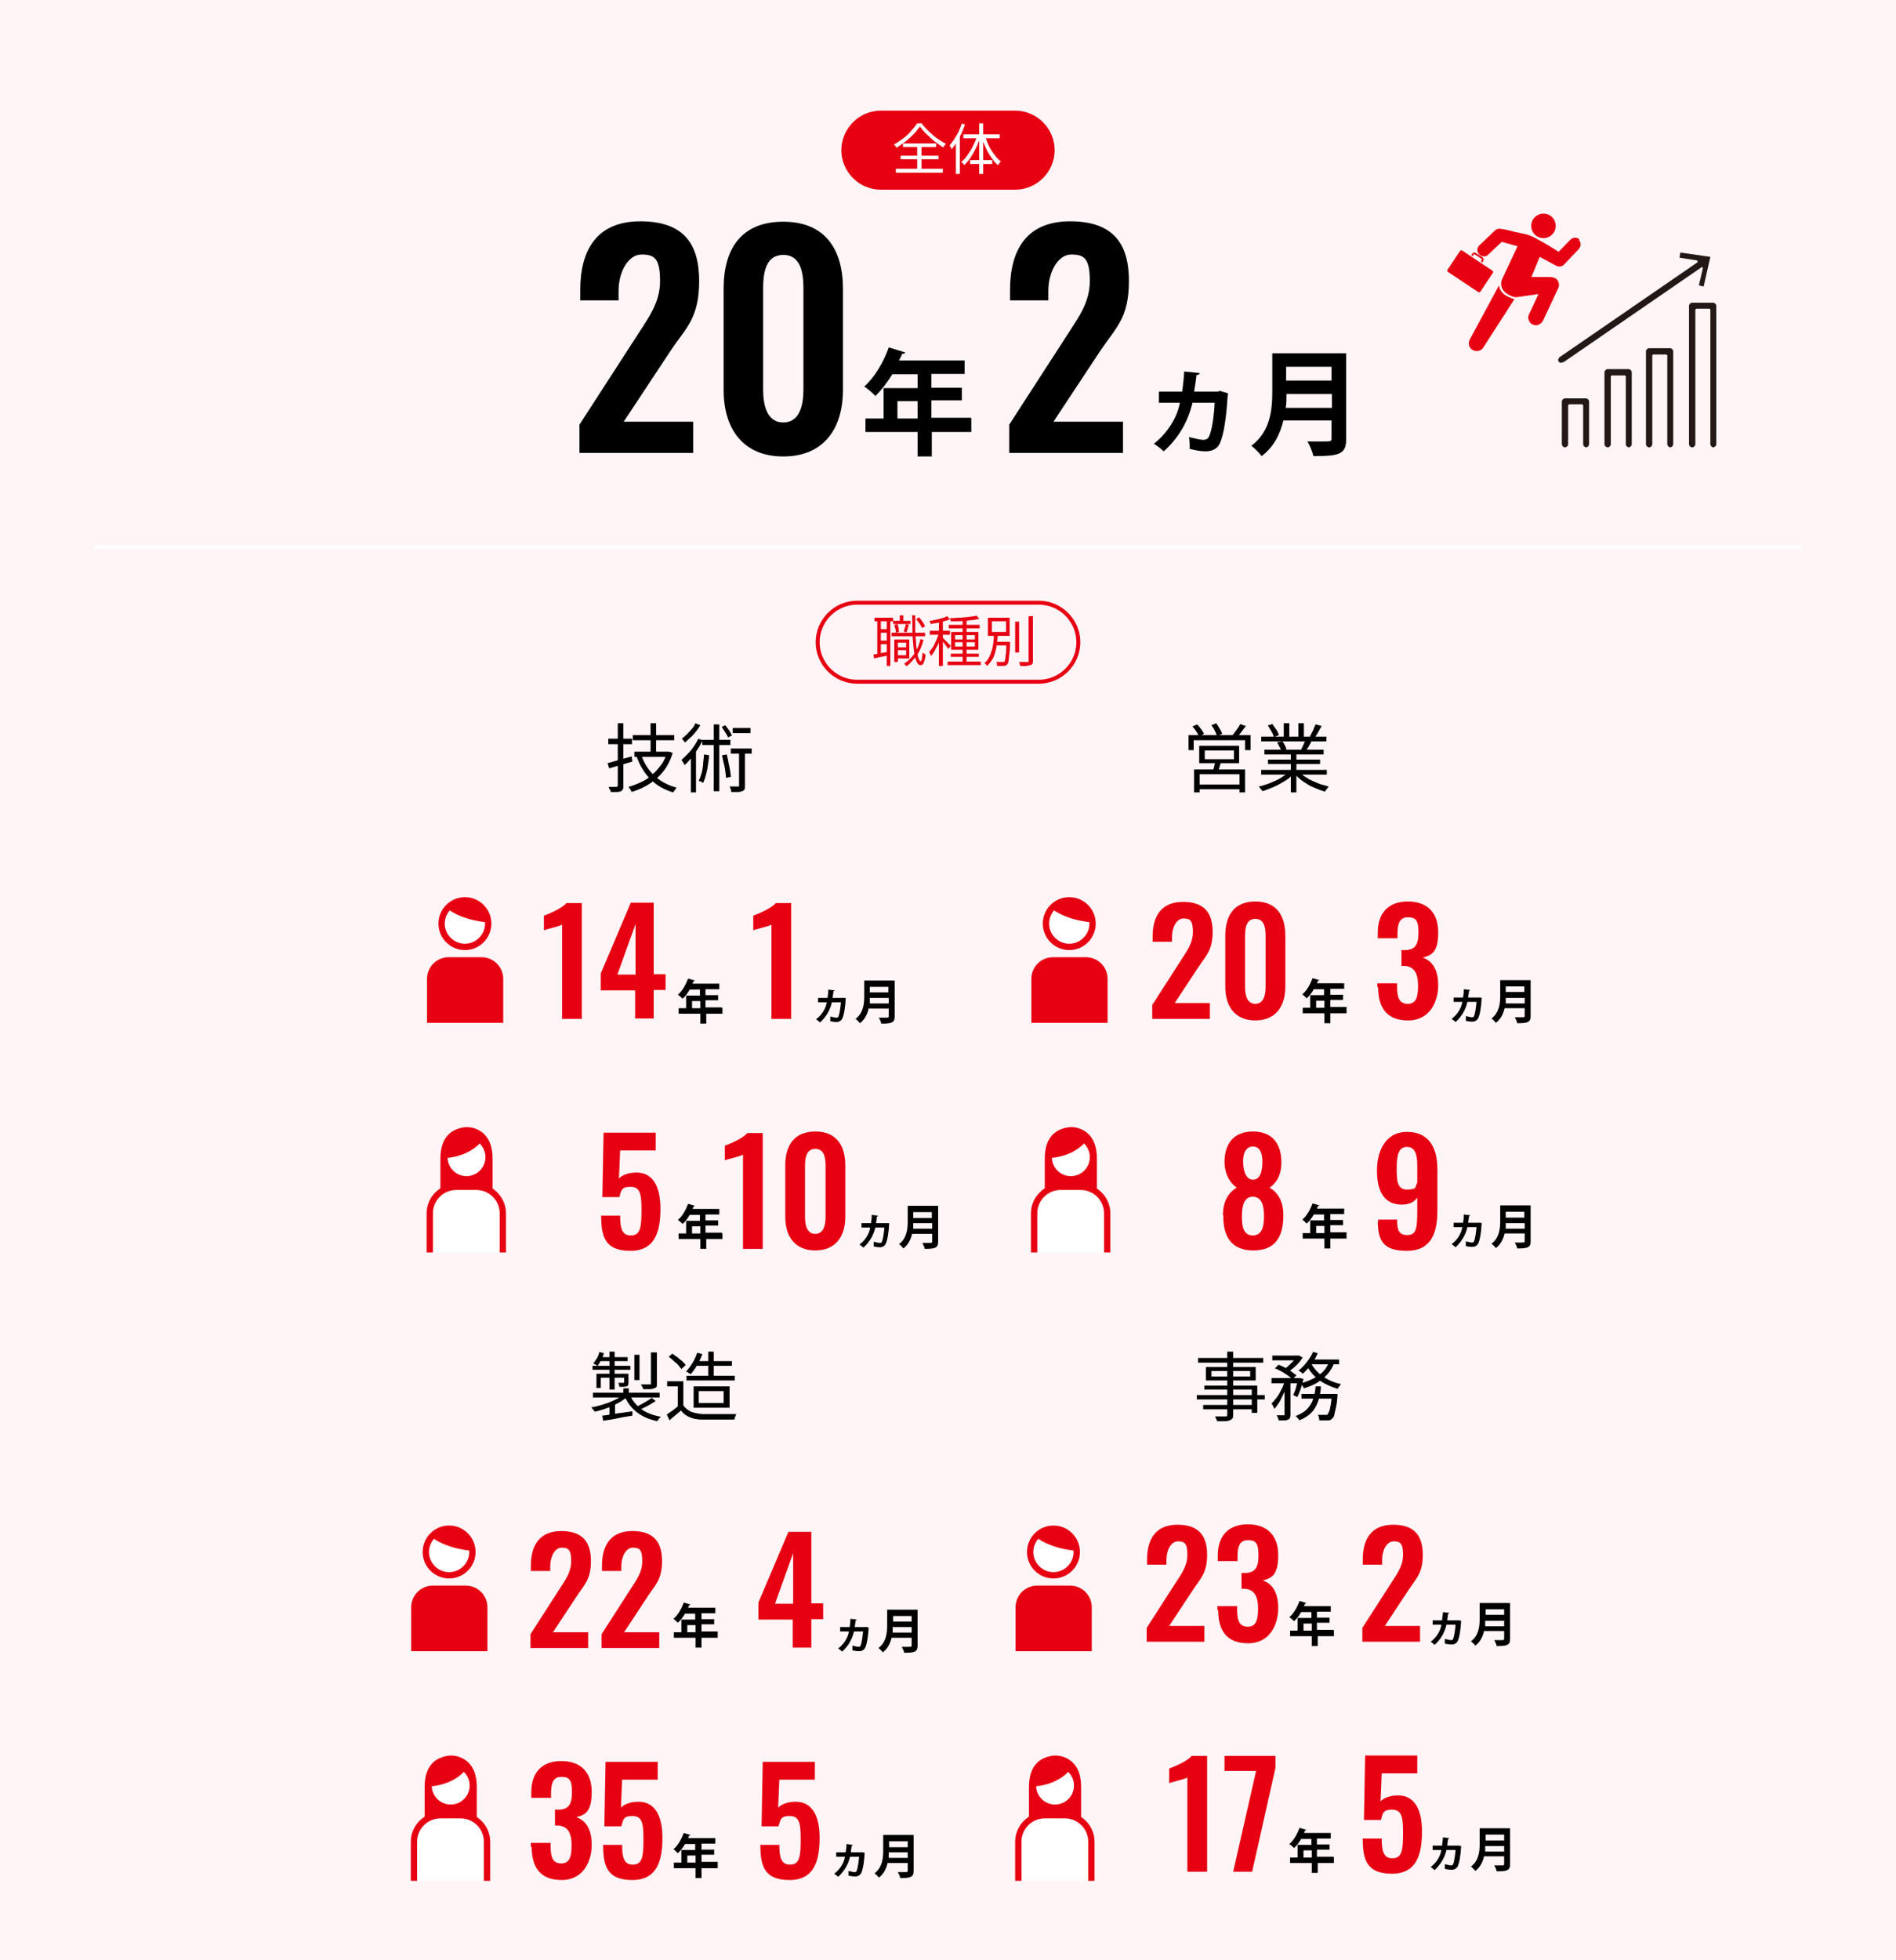 <?xml version="1.0" encoding="UTF-8"?>
<svg id="_レイヤー_2" xmlns="http://www.w3.org/2000/svg" version="1.1" viewBox="0 0 480 496">
  <!-- Generator: Adobe Illustrator 29.1.0, SVG Export Plug-In . SVG Version: 2.1.0 Build 142)  -->
  <defs>
    <style>
      .st0 {
        fill: #231815;
      }

      .st1 {
        fill: #e60012;
      }

      .st2 {
        fill: #fff;
      }

      .st3 {
        stroke: #fff;
      }

      .st3, .st4 {
        fill: none;
        stroke-miterlimit: 10;
      }

      .st4 {
        stroke: #e60012;
      }

      .st5 {
        fill: #fff5f6;
      }
    </style>
  </defs>
  <g id="_レイヤー_1-2">
    <g>
      <rect class="st5" width="480" height="496"/>
      <g>
        <g>
          <g>
            <path class="st1" d="M121.8,242.2h-8.2c-3.1,0-5.5,2.5-5.5,5.5v11.1h19.3v-11.1c0-3.1-2.5-5.5-5.5-5.5Z"/>
            <path class="st2" d="M117.7,240.4c-3.7,0-6.7-3-6.7-6.7s3-6.7,6.7-6.7,6.7,3,6.7,6.7-3,6.7-6.7,6.7Z"/>
            <path class="st1" d="M117.7,240.4c-3.7,0-6.7-3-6.7-6.7s3-6.7,6.7-6.7,6.7,3,6.7,6.7-3,6.7-6.7,6.7ZM117.7,228.6c-2.8,0-5.1,2.3-5.1,5.1s2.3,5.1,5.1,5.1,5.1-2.3,5.1-5.1-2.3-5.1-5.1-5.1Z"/>
            <path class="st1" d="M123.6,233.4s-6.2-.3-10.4-3.5c0,0,2.3-2.7,5.8-1.9,4.8,1.6,4.6,5.4,4.6,5.4Z"/>
          </g>
          <g>
            <path class="st2" d="M108,316.9v-9.9c0-4.1,3.4-7.5,7.5-7.5h5.1c4.1,0,7.5,3.4,7.5,7.5v9.9h-20.1Z"/>
            <path class="st1" d="M108,316.9v-9.9c0-4.1,3.4-7.5,7.5-7.5h5.1c4.1,0,7.5,3.4,7.5,7.5v9.9h-1.6v-9.9c0-3.2-2.6-5.9-5.9-5.9h-5.1c-3.2,0-5.9,2.6-5.9,5.9v9.9h-1.6Z"/>
            <path class="st1" d="M122.5,286.9c-1.9-1.8-4.2-1.7-4.4-1.7h0c0,0-2.5,0-4.4,1.7-1.5,1.4-2.2,3.5-2.2,6.3v7.7h13.2v-7.7c0-2.8-.7-4.9-2.2-6.3Z"/>
            <circle class="st2" cx="118.1" cy="292.8" r="4.8"/>
            <path class="st1" d="M122.2,288.4s-2.5,4-9.1,4.6c-2.6,0,3.2-10.6,9.1-4.6Z"/>
          </g>
          <g>
            <path d="M153.8,193.1c.5-.1,1.1-.3,1.8-.5s1.4-.4,2.1-.6c.8-.2,1.5-.4,2.2-.6l.2,1.3c-1,.3-2.1.6-3.1.9-1,.3-2,.6-2.8.8l-.4-1.4h0ZM154,186.9h6v1.4h-6v-1.4ZM156.4,183h1.4v15.8c0,.4,0,.7-.1.9-.1.2-.3.4-.5.5s-.6.2-1,.2-.9,0-1.6,0c0-.2,0-.4-.2-.6s-.2-.5-.3-.7c.4,0,.9,0,1.2,0h.7c.2,0,.4-.1.4-.4v-15.8h0ZM168.9,190.2h.5c0,0,.9.3.9.3-.4,1.4-1,2.6-1.6,3.6-.7,1.1-1.5,2-2.4,2.8-.9.8-1.9,1.5-3,2.1s-2.2,1-3.4,1.4c0-.1-.1-.3-.2-.4,0-.2-.2-.3-.3-.5-.1-.2-.2-.3-.3-.4,1.1-.3,2.1-.7,3.2-1.2s2-1.1,2.8-1.9c.9-.7,1.6-1.6,2.3-2.5s1.1-2,1.5-3.2v-.2h0ZM160.2,186h10.5v1.3h-10.5v-1.3ZM160.6,190.2h8.4v1.3h-8.4v-1.3ZM162.4,191.2c.7,2,1.8,3.7,3.3,5.1s3.4,2.4,5.6,3c-.1.1-.2.2-.3.4s-.2.3-.3.4-.2.3-.3.4c-2.3-.7-4.2-1.8-5.7-3.3-1.5-1.5-2.7-3.4-3.5-5.7l1.3-.4h0ZM164.7,183h1.4v7.9h-1.4v-7.9Z"/>
            <path d="M176.6,186.9l1.3.4c-.4.8-.8,1.6-1.3,2.3s-1,1.5-1.6,2.2c-.6.7-1.1,1.3-1.7,1.8,0-.1-.1-.2-.2-.4-.1-.2-.2-.3-.3-.5s-.2-.3-.3-.4c.8-.7,1.6-1.5,2.4-2.4.8-1,1.4-2,1.9-3h0ZM176,183l1.3.5c-.3.5-.7,1.1-1.1,1.6-.4.5-.9,1.1-1.4,1.5-.5.5-1,.9-1.4,1.3,0,0-.1-.2-.2-.3s-.2-.3-.3-.4-.2-.2-.3-.3c.4-.3.9-.7,1.3-1.1s.8-.9,1.2-1.3.7-.9.9-1.4h0ZM174.9,190.6l1.1-1.2h.2v11.1h-1.3v-9.9ZM178.3,190.9l1.2.2c0,.9-.2,1.8-.3,2.6-.1.9-.3,1.7-.5,2.4-.2.7-.4,1.4-.7,2,0,0-.2-.1-.3-.2s-.2-.2-.4-.2-.3-.1-.4-.2c.3-.5.5-1.1.7-1.8s.3-1.4.4-2.2c0-.8.2-1.6.2-2.4h0ZM177.8,187.2h7.1v1.3h-7.1v-1.3ZM180.7,183.3h1.4v16.9h-1.4v-16.9ZM182.6,184l1-.5c.3.4.6.8,1,1.3.3.5.5.9.7,1.3l-1,.5c-.1-.4-.4-.8-.7-1.3-.3-.5-.6-.9-.9-1.4h0ZM182.9,191.1l1.1-.2c.1.6.3,1.2.4,1.9.1.7.3,1.3.4,2,.1.6.2,1.2.2,1.8l-1.2.2c0-.5-.1-1.1-.2-1.8s-.2-1.3-.4-2-.3-1.3-.4-1.9h0ZM187.2,189.8h1.4v9c0,.4,0,.7-.1.9-.1.2-.3.4-.6.5-.3.1-.6.2-1.1.2s-1,0-1.7,0c0-.2,0-.4-.1-.7s-.2-.5-.3-.7c.5,0,.9,0,1.3,0h.8c.1,0,.2,0,.3,0s0-.1,0-.2v-9h0ZM185,189.4h5.3v1.3h-5.3v-1.3ZM185.5,184.2h4.5v1.3h-4.5v-1.3Z"/>
          </g>
        </g>
        <g>
          <g>
            <path class="st1" d="M274.8,242.2h-8.2c-3.1,0-5.5,2.5-5.5,5.5v11.1h19.3v-11.1c0-3.1-2.5-5.5-5.5-5.5h0Z"/>
            <path class="st2" d="M270.7,240.4c-3.7,0-6.7-3-6.7-6.7s3-6.7,6.7-6.7,6.7,3,6.7,6.7-3,6.7-6.7,6.7Z"/>
            <path class="st1" d="M270.7,240.4c-3.7,0-6.7-3-6.7-6.7s3-6.7,6.7-6.7,6.7,3,6.7,6.7-3,6.7-6.7,6.7ZM270.7,228.6c-2.8,0-5.1,2.3-5.1,5.1s2.3,5.1,5.1,5.1,5.1-2.3,5.1-5.1-2.3-5.1-5.1-5.1Z"/>
            <path class="st1" d="M276.6,233.4s-6.2-.3-10.4-3.5c0,0,2.3-2.7,5.8-1.9,4.8,1.6,4.6,5.4,4.6,5.4Z"/>
          </g>
          <g>
            <path class="st2" d="M261,316.9v-9.9c0-4.1,3.4-7.5,7.5-7.5h5.1c4.1,0,7.5,3.4,7.5,7.5v9.9h-20.1Z"/>
            <path class="st1" d="M261,316.9v-9.9c0-4.1,3.4-7.5,7.5-7.5h5.1c4.1,0,7.5,3.4,7.5,7.5v9.9h-1.6v-9.9c0-3.2-2.6-5.9-5.9-5.9h-5.1c-3.2,0-5.9,2.6-5.9,5.9v9.9h-1.6,0Z"/>
            <path class="st1" d="M275.5,286.9c-1.9-1.8-4.2-1.7-4.4-1.7h0c-.1,0-2.5,0-4.4,1.7-1.5,1.4-2.2,3.5-2.2,6.3v7.7h13.2v-7.7c0-2.8-.7-4.9-2.2-6.3h0Z"/>
            <circle class="st2" cx="271.1" cy="292.8" r="4.8"/>
            <path class="st1" d="M275.2,288.4s-2.5,4-9.1,4.6c-2.6,0,3.1-10.6,9.1-4.6Z"/>
          </g>
          <g>
            <path d="M300.8,186h15.8v3.8h-1.4v-2.5h-13v2.5h-1.3v-3.8ZM301.9,183.8l1.2-.5c.3.4.7.8,1,1.2s.6.9.7,1.2l-1.3.6c-.1-.4-.4-.8-.7-1.3-.3-.5-.7-.9-1-1.3h0ZM302.3,194.7h12.9v5.8h-1.4v-4.6h-10.1v4.6h-1.4v-5.9h0ZM303,198.5h11.4v1.2h-11.4v-1.2ZM303.6,188.7h10.1v4.4h-10.1v-4.4ZM305,189.9v2.2h7.4v-2.2h-7.4ZM306.7,183.5l1.2-.5c.3.4.6.9.9,1.4s.5.9.6,1.3l-1.3.5c-.1-.4-.3-.8-.6-1.4s-.6-1-.9-1.4h0ZM307.6,192.6h1.6c-.2.6-.4,1.1-.5,1.6s-.4.9-.5,1.2l-1.2-.2c.1-.4.3-.8.4-1.3.1-.5.2-.9.3-1.3h0ZM313.9,183.2l1.5.5c-.4.5-.8,1.1-1.2,1.6-.4.5-.8,1-1.2,1.4l-1.1-.5c.2-.3.5-.6.7-.9s.5-.7.8-1.1.4-.7.6-1h0Z"/>
            <path d="M326.4,195.3l1.1.5c-.6.6-1.3,1.3-2.2,1.8s-1.8,1.1-2.8,1.5-1.9.8-2.9,1.1c0-.1-.1-.3-.3-.4-.1-.1-.2-.3-.3-.4-.1-.1-.2-.3-.3-.4.9-.2,1.9-.5,2.9-.9s1.9-.8,2.7-1.3,1.5-1,2-1.5h0ZM319.3,194.8h16.6v1.2h-16.6v-1.2ZM319.3,186.4h16.5v1.2h-16.5v-1.2ZM320.1,189.7h15v1.2h-15v-1.2ZM320.9,183.6l1.2-.4c.3.4.6.9,1,1.4s.5,1,.7,1.4l-1.3.5c-.1-.4-.3-.9-.6-1.4-.3-.5-.6-1-.9-1.5h0ZM321,192.2h13.2v1.1h-13.2v-1.1ZM323.3,187.8l1.4-.2c.2.3.4.6.6,1,.2.4.3.7.4,1l-1.4.3c0-.3-.2-.6-.4-1s-.4-.8-.6-1.1h0ZM325,183h1.4v4h-1.4v-4ZM326.8,190.2h1.4v10.3h-1.4v-10.3ZM328.7,195.2c.4.4.9.8,1.5,1.2s1.2.8,1.9,1.1,1.4.6,2.1.9c.7.2,1.5.4,2.2.6-.1.1-.2.2-.3.4-.1.1-.2.3-.4.5-.1.2-.2.3-.3.4-.7-.2-1.5-.5-2.2-.8-.7-.3-1.5-.6-2.1-1s-1.3-.8-1.9-1.3-1.1-1-1.6-1.5l1.1-.5h0ZM328.7,183h1.4v3.9h-1.4v-3.9ZM330.5,187.3l1.5.4c-.2.4-.5.8-.7,1.2-.2.4-.5.8-.7,1.1l-1.2-.4c.2-.3.4-.7.6-1.2s.4-.8.5-1.2h0ZM333.1,183.3l1.5.4c-.3.5-.6,1-.9,1.6-.3.5-.6,1-.9,1.4l-1.2-.4c.2-.3.4-.6.5-.9.2-.3.4-.7.5-1.1.2-.4.3-.7.4-.9h0Z"/>
          </g>
        </g>
      </g>
      <g>
        <g>
          <g>
            <path class="st1" d="M117.8,401.2h-8.2c-3.1,0-5.5,2.5-5.5,5.5v11.1h19.3v-11.1c0-3.1-2.5-5.5-5.5-5.5Z"/>
            <path class="st2" d="M113.7,399.4c-3.7,0-6.7-3-6.7-6.7s3-6.7,6.7-6.7,6.7,3,6.7,6.7-3,6.7-6.7,6.7Z"/>
            <path class="st1" d="M113.7,399.4c-3.7,0-6.7-3-6.7-6.7s3-6.7,6.7-6.7,6.7,3,6.7,6.7-3,6.7-6.7,6.7ZM113.7,387.6c-2.8,0-5.1,2.3-5.1,5.1s2.3,5.1,5.1,5.1,5.1-2.3,5.1-5.1-2.3-5.1-5.1-5.1Z"/>
            <path class="st1" d="M119.6,392.4s-6.2-.3-10.4-3.5c0,0,2.3-2.7,5.8-1.9,4.8,1.6,4.6,5.4,4.6,5.4Z"/>
          </g>
          <g>
            <path class="st2" d="M104,475.9v-9.9c0-4.1,3.4-7.5,7.5-7.5h5.1c4.1,0,7.5,3.4,7.5,7.5v9.9h-20.1Z"/>
            <path class="st1" d="M104,475.9v-9.9c0-4.1,3.4-7.5,7.5-7.5h5.1c4.1,0,7.5,3.4,7.5,7.5v9.9h-1.6v-9.9c0-3.2-2.6-5.9-5.9-5.9h-5.1c-3.2,0-5.9,2.6-5.9,5.9v9.9h-1.6Z"/>
            <path class="st1" d="M118.5,445.9c-1.9-1.8-4.2-1.7-4.4-1.7h0c0,0-2.5,0-4.4,1.7-1.5,1.4-2.2,3.5-2.2,6.3v7.7h13.2v-7.7c0-2.8-.7-4.9-2.2-6.3Z"/>
            <circle class="st2" cx="114.1" cy="451.8" r="4.8"/>
            <path class="st1" d="M118.2,447.4s-2.5,4-9.1,4.6c-2.6,0,3.2-10.6,9.1-4.6Z"/>
          </g>
          <g>
            <path d="M157.8,352.9l1.1.5c-.5.4-1.1.8-1.7,1.2s-1.3.7-2.1,1.1-1.5.6-2.3.9c-.8.2-1.5.5-2.3.6,0-.2-.2-.4-.4-.6-.2-.2-.3-.4-.4-.5.7-.1,1.5-.3,2.2-.5.8-.2,1.5-.5,2.2-.7.7-.3,1.4-.6,2-.9.6-.3,1.1-.7,1.6-1h0ZM150,345.6h9.6v1h-9.6v-1ZM150.1,352.4h16.9v1.2h-16.9v-1.2ZM151.8,342.1l1.1.3c-.2.6-.4,1.2-.7,1.7s-.6,1.1-.9,1.5c-.1,0-.3-.2-.5-.3-.2-.1-.4-.2-.6-.3.3-.4.6-.8.9-1.3s.5-1,.6-1.5h0ZM151,347.6h7.4v1h-6.3v2.6h-1.1v-3.6ZM152,343.4h6.9v1h-7.4l.4-1h0ZM152.4,358.2c.6,0,1.4-.2,2.2-.3.8-.1,1.7-.3,2.7-.4s1.9-.3,2.8-.4v1.1c-1.3.2-2.6.4-3.9.7s-2.5.4-3.5.6l-.2-1.2h0ZM154.3,342h1.3v9.6h-1.3v-9.6ZM154.4,355.5l.7-.7.6.2v3.6h-1.4v-3.1ZM157.9,347.6h1.2v2.3c0,.3,0,.5-.1.6s-.2.3-.4.3c-.2,0-.4.1-.7.1s-.6,0-1.1,0c0-.1,0-.3-.1-.5,0-.2-.1-.3-.2-.5.3,0,.6,0,.8,0s.4,0,.5,0c.1,0,.2,0,.2-.2v-2.3h0ZM157.8,351.3h1.4v1.8h-1.4v-1.8ZM159.4,352.8c.6,1.5,1.6,2.7,2.9,3.7,1.3,1,3,1.6,5,2-.1.1-.3.3-.5.5-.1.2-.3.4-.4.6-1.4-.3-2.6-.7-3.7-1.3-1.1-.6-2-1.3-2.8-2.2-.8-.9-1.4-1.9-1.8-3l1.2-.3ZM160.6,342.8h1.3v6.4h-1.3v-6.4ZM165,353.7l1,.8c-.6.4-1.3.8-2,1.2s-1.4.7-2.1,1l-.9-.7c.4-.2.9-.4,1.4-.7.5-.3.9-.5,1.4-.8s.8-.5,1.2-.8h0ZM165,342.2h1.3v7.9c0,.4,0,.6-.1.8s-.3.3-.6.4c-.3.1-.6.2-1.1.2-.4,0-1,0-1.7,0,0-.2,0-.4-.2-.6s-.2-.4-.3-.6c.5,0,1,0,1.4,0s.7,0,.8,0,.2,0,.3,0c0,0,0-.1,0-.2v-7.9h0Z"/>
            <path d="M173,355.6c.5.7,1.1,1.2,1.9,1.6.8.3,1.8.5,2.9.6.5,0,1.1,0,1.9,0h2.3c.8,0,1.6,0,2.4,0s1.4,0,2,0c0,.1-.1.2-.2.4,0,.2-.1.4-.2.5,0,.2,0,.4-.1.5-.5,0-1.1,0-1.8,0-.7,0-1.4,0-2.2,0s-1.5,0-2.2,0-1.3,0-1.9,0c-1.2,0-2.3-.2-3.2-.6-.9-.4-1.6-.9-2.2-1.7-.5.4-.9.8-1.4,1.2s-1,.8-1.5,1.3l-.7-1.5c.5-.3.9-.6,1.5-1,.5-.4,1-.8,1.5-1.2h1.3,0ZM173,349.5v6.7h-1.4v-5.4h-2.7v-1.3h4.1ZM169.2,343.4l1-.9c.4.3.8.6,1.3.9.4.4.8.7,1.2,1,.4.4.7.7.9,1l-1.1,1c-.2-.3-.5-.6-.8-1s-.8-.7-1.2-1.1c-.4-.4-.8-.7-1.2-1h0ZM176.5,342.3l1.3.3c-.3,1-.8,1.9-1.3,2.8s-1.1,1.7-1.6,2.3c0,0-.2-.2-.4-.2-.1,0-.3-.2-.4-.3-.1,0-.3-.1-.4-.2.6-.6,1.1-1.3,1.6-2.1.5-.8.9-1.7,1.2-2.6h0ZM173.8,348.1h12.2v1.2h-12.2v-1.2ZM175.6,350.8h9.1v5.4h-9.1v-5.4ZM176.2,344.4h9.1v1.2h-9.1v-1.2ZM176.9,352v3h6.3v-3h-6.3ZM179.3,342h1.4v6.9h-1.4v-6.9Z"/>
          </g>
        </g>
        <g>
          <g>
            <path class="st1" d="M270.8,401.2h-8.2c-3.1,0-5.5,2.5-5.5,5.5v11.1h19.3v-11.1c0-3.1-2.5-5.5-5.5-5.5h0Z"/>
            <path class="st2" d="M266.7,399.4c-3.7,0-6.7-3-6.7-6.7s3-6.7,6.7-6.7,6.7,3,6.7,6.7-3,6.7-6.7,6.7Z"/>
            <path class="st1" d="M266.7,399.4c-3.7,0-6.7-3-6.7-6.7s3-6.7,6.7-6.7,6.7,3,6.7,6.7-3,6.7-6.7,6.7ZM266.7,387.6c-2.8,0-5.1,2.3-5.1,5.1s2.3,5.1,5.1,5.1,5.1-2.3,5.1-5.1-2.3-5.1-5.1-5.1Z"/>
            <path class="st1" d="M272.6,392.4s-6.2-.3-10.4-3.5c0,0,2.3-2.7,5.8-1.9,4.8,1.6,4.6,5.4,4.6,5.4Z"/>
          </g>
          <g>
            <path class="st2" d="M257,475.9v-9.9c0-4.1,3.4-7.5,7.5-7.5h5.1c4.1,0,7.5,3.4,7.5,7.5v9.9h-20.1Z"/>
            <path class="st1" d="M257,475.9v-9.9c0-4.1,3.4-7.5,7.5-7.5h5.1c4.1,0,7.5,3.4,7.5,7.5v9.9h-1.6v-9.9c0-3.2-2.6-5.9-5.9-5.9h-5.1c-3.2,0-5.9,2.6-5.9,5.9v9.9h-1.6,0Z"/>
            <path class="st1" d="M271.5,445.9c-1.9-1.8-4.2-1.7-4.4-1.7h0c-.1,0-2.5,0-4.4,1.7-1.5,1.4-2.2,3.5-2.2,6.3v7.7h13.2v-7.7c0-2.8-.7-4.9-2.2-6.3h0Z"/>
            <circle class="st2" cx="267.1" cy="451.8" r="4.8"/>
            <path class="st1" d="M271.2,447.4s-2.5,4-9.1,4.6c-2.6,0,3.1-10.6,9.1-4.6Z"/>
          </g>
          <g>
            <path d="M303,353h17.2v1.1h-17.2v-1.1ZM303.3,343.6h16.5v1.2h-16.5v-1.2ZM304.6,355.5h12.9v1.1h-12.9v-1.1ZM304.8,350.6h13.5v6.9h-1.4v-5.9h-12v-1ZM305.3,345.9h12.6v3.4h-12.6v-3.4ZM306.7,346.9v1.4h9.8v-1.4h-9.8ZM310.8,342h1.4v15.9c0,.4,0,.8-.2,1s-.4.4-.7.5c-.3.1-.7.2-1.2.2-.5,0-1.2,0-2,0,0-.2-.1-.4-.2-.6-.1-.2-.2-.4-.3-.6.4,0,.8,0,1.1,0h1.5c.2,0,.3,0,.4-.1s.1-.2.1-.4v-15.9h0Z"/>
            <path d="M325.1,349.1l1,.4c-.2.8-.5,1.7-.9,2.6-.4.9-.8,1.7-1.2,2.5-.5.8-.9,1.4-1.4,1.9,0-.2-.2-.4-.3-.7-.1-.3-.3-.5-.4-.7.5-.4.9-1,1.4-1.6s.8-1.4,1.2-2.1.6-1.5.8-2.2h0ZM321.9,348.7h7.1v1.3h-7.1v-1.3ZM322.1,343h6.5v1.2h-6.5v-1.2ZM322.8,346.2l.9-.9c.5.2,1.1.5,1.7.8s1.1.6,1.6,1,.9.6,1.2.9l-1,1c-.3-.3-.7-.6-1.2-1-.5-.3-1-.7-1.6-1s-1.1-.6-1.7-.8h0ZM325.3,349.2h1.4v8.6c0,.4,0,.6-.1.9s-.3.4-.5.5c-.2.1-.5.2-.9.2-.4,0-.9,0-1.5,0,0-.2,0-.4-.2-.6,0-.3-.2-.5-.3-.7.4,0,.8,0,1.1,0h.7c.1,0,.2,0,.2,0,0,0,0-.1,0-.2v-8.6h0ZM328.3,343h.6c0,0,.9.5.9.5-.3.4-.6.9-1,1.3-.4.5-.8.9-1.3,1.3-.5.4-.9.7-1.3,1-.1-.1-.3-.2-.5-.4-.2-.1-.4-.2-.5-.3.4-.3.8-.6,1.2-1s.8-.8,1.1-1.1.6-.8.8-1.1v-.3h0ZM328.7,348.7h.4c0,0,.9.2.9.2-.2.8-.4,1.6-.7,2.5s-.6,1.6-.9,2.1l-1-.5c.2-.5.5-1.1.7-1.9.2-.8.4-1.5.5-2.2v-.2h0ZM333,350.8h1.4c0,1-.2,1.9-.4,2.7-.2.9-.5,1.7-.9,2.4-.4.8-.9,1.4-1.6,2s-1.6,1.1-2.6,1.5c0-.2-.2-.4-.4-.6-.2-.2-.3-.4-.5-.5,1-.4,1.8-.8,2.4-1.3s1.1-1.1,1.5-1.8c.4-.6.6-1.4.8-2.1.2-.8.3-1.5.4-2.4h0ZM332.2,342l1.4.4c-.3.7-.6,1.3-1.1,2s-.9,1.2-1.3,1.8c-.5.5-.9,1-1.4,1.4,0,0-.2-.2-.3-.3-.1-.1-.3-.2-.4-.3s-.3-.2-.4-.2c.8-.6,1.4-1.2,2.1-2.1s1.2-1.7,1.6-2.6h0ZM336.3,344.6l1.5.2c-.4,1.1-1,2.1-1.8,3-.8.8-1.6,1.5-2.6,2.1s-2.1,1-3.3,1.4c0-.1-.1-.2-.2-.4s-.2-.3-.3-.5-.2-.3-.3-.4c1.2-.3,2.2-.7,3.2-1.2,1-.5,1.8-1.1,2.5-1.8.7-.7,1.2-1.6,1.5-2.5h0ZM329.5,352.7h8.2v1.2h-8.2v-1.2ZM331.9,345c.5.8,1.1,1.6,1.8,2.3.8.7,1.6,1.3,2.6,1.8s2,.9,3.2,1.1c-.1.1-.2.2-.3.4-.1.1-.2.3-.3.4-.1.1-.2.3-.3.4-1.1-.3-2.2-.8-3.2-1.3s-1.9-1.2-2.7-2c-.8-.8-1.4-1.7-1.9-2.6l1.2-.4h0ZM331.8,344h7.2v1.2h-7.9l.6-1.2h0ZM337.2,352.7h1.4c0,.3,0,.5,0,.6-.1,1.2-.2,2.1-.4,2.9s-.3,1.3-.4,1.8-.3.7-.5.9c-.2.2-.3.3-.5.4s-.4.1-.7.1c-.2,0-.5,0-.9,0s-.8,0-1.2,0c0-.2,0-.4-.1-.7,0-.2-.1-.5-.3-.7.4,0,.8,0,1.1,0,.3,0,.6,0,.7,0s.3,0,.4,0,.2,0,.3-.1c.1-.1.2-.4.4-.8s.2-.9.4-1.6c.1-.7.2-1.6.3-2.7v-.2h0Z"/>
          </g>
        </g>
      </g>
      <g>
        <path class="st1" d="M223,28h34c5.5,0,10,4.5,10,10h0c0,5.5-4.5,10-10,10h-34c-5.5,0-10-4.5-10-10h0c0-5.5,4.5-10,10-10Z"/>
        <g>
          <path class="st2" d="M232.7,32.2c-.3.4-.6.9-1,1.3-.4.5-.9.9-1.4,1.4-.5.5-1,.9-1.6,1.3-.6.4-1.1.8-1.7,1.2,0-.1-.2-.3-.3-.4-.1-.2-.2-.3-.4-.4.8-.5,1.6-1,2.4-1.6.8-.6,1.4-1.2,2-1.9s1.1-1.3,1.5-1.9h1.1c.4.5.8,1,1.3,1.5s1,1,1.5,1.4c.5.5,1.1.9,1.7,1.3s1.1.7,1.7,1c-.1.1-.3.3-.4.4-.1.2-.2.3-.3.5-.5-.3-1.1-.7-1.6-1.1-.6-.4-1.1-.8-1.6-1.3-.5-.5-1-.9-1.5-1.4-.4-.5-.8-.9-1.1-1.4h0ZM226.8,42.7h11.9v1h-11.9v-1ZM228,39.4h9.6v.9h-9.6v-.9ZM228.6,36.3h8.4v.9h-8.4v-.9ZM232.2,36.7h1.1v6.5h-1.1v-6.5Z"/>
          <path class="st2" d="M243.3,31.2l1,.3c-.3.8-.6,1.6-.9,2.3-.4.8-.8,1.5-1.2,2.2s-.9,1.3-1.3,1.8c0,0,0-.2-.1-.3,0-.1-.1-.3-.2-.4,0-.1-.2-.2-.2-.3.4-.5.8-1,1.2-1.6s.7-1.2,1.1-1.9c.3-.7.6-1.4.8-2.1h0ZM242,34.8l1-1h0v10.2h-1s0-9.2,0-9.2ZM247.4,34.4l.8.2c-.3.9-.6,1.9-1.1,2.8-.4.9-.9,1.7-1.4,2.5-.5.8-1.1,1.4-1.6,1.9,0,0-.1-.2-.2-.3s-.2-.2-.3-.3c0,0-.2-.2-.3-.2.6-.4,1.1-1,1.6-1.7.5-.7,1-1.5,1.4-2.3.4-.8.8-1.7,1.1-2.5h0ZM243.9,34h9.2v1h-9.2v-1h0ZM245.6,40.5h5.6v1h-5.6v-1ZM247.9,31.2h1v12.8h-1v-12.8ZM249.4,34.5c.3.8.6,1.7,1,2.5s.9,1.6,1.4,2.2c.5.7,1,1.2,1.6,1.7-.1,0-.3.2-.4.4-.1.2-.3.3-.4.5-.5-.5-1.1-1.1-1.6-1.9-.5-.7-1-1.5-1.4-2.4-.4-.9-.8-1.8-1-2.7l.8-.2h0Z"/>
        </g>
      </g>
      <line class="st3" x1="24" y1="138.5" x2="456" y2="138.5"/>
      <g>
        <path class="st4" d="M217,152.5h46c5.5,0,10,4.5,10,10h0c0,5.5-4.5,10-10,10h-46c-5.5,0-10-4.5-10-10h0c0-5.5,4.5-10,10-10Z"/>
        <g>
          <path class="st1" d="M221.2,165.6c.5,0,1.1-.2,1.7-.3.7-.1,1.4-.3,2.1-.4v.9c-.6.1-1.2.3-1.9.4s-1.2.3-1.8.4l-.2-1h0ZM221.4,156.3h4.7v.9h-4.7v-.9ZM222.1,156.7h.9v9h-.9v-9ZM222.5,159.2h2.5v.9h-2.5v-.9ZM222.5,162.1h2.5v.9h-2.5v-.9ZM224.5,156.7h.9v11.8h-.9v-11.8ZM225.7,160.1h8.5v.9h-8.5v-.9ZM226.1,157.1h4.4v.8h-4.4v-.8ZM226.4,161.8h.9v5.7h-.9v-5.7ZM226.5,158.1l.7-.2c.1.3.2.6.3,1,0,.4.1.7.1,1l-.8.2c0-.3,0-.6-.1-.9s-.2-.7-.3-1ZM226.9,163.8h2.8v.7h-2.8v-.7ZM227.1,161.8h3.1v4.8h-3.1v-.8h2.3v-3.2h-2.3v-.8ZM227.8,155.7h.9v2h-.9v-2ZM229.2,157.9l.9.2c-.1.3-.2.7-.3,1-.1.4-.2.7-.3.9l-.7-.2c0-.3.2-.6.3-1s.2-.7.2-1h0ZM232.9,161.7l.9.2c-.4,1.5-.9,2.8-1.7,3.9s-1.6,2-2.6,2.8c0,0,0-.1-.2-.2,0,0-.2-.2-.2-.3s-.2-.2-.2-.2c1-.6,1.9-1.5,2.6-2.5.7-1.1,1.2-2.2,1.5-3.6h0ZM230.8,155.7h.9c0,1.2,0,2.4,0,3.6,0,1.1.1,2.2.2,3.2,0,1,.2,1.8.3,2.5s.2,1.3.4,1.7c.1.4.3.6.5.6.1,0,.2-.2.3-.6,0-.4.1-.9.2-1.6,0,0,.1.1.2.2,0,0,.2.1.3.2s.2.1.2.1c0,.7-.2,1.3-.3,1.7-.1.4-.3.7-.4.8s-.3.2-.5.2c-.4,0-.7-.2-.9-.6s-.5-1-.6-1.8c-.2-.8-.3-1.7-.4-2.8-.1-1.1-.2-2.2-.2-3.5s0-2.7-.1-4.1h0ZM232,156.6l.7-.4c.3.4.6.7.9,1.2.3.4.5.8.6,1.1l-.8.4c-.1-.3-.3-.7-.6-1.1s-.6-.8-.9-1.2h0Z"/>
          <path class="st1" d="M237.8,160l.7.3c-.1.5-.3,1-.5,1.5s-.4,1.1-.7,1.6-.5,1-.8,1.5c-.3.4-.5.8-.8,1.1,0-.1-.1-.3-.2-.5s-.2-.4-.3-.5c.3-.3.5-.6.8-1s.5-.8.7-1.3c.2-.5.5-.9.6-1.4.2-.5.4-.9.5-1.4h0ZM239.8,155.9l.7.8c-.4.2-.9.3-1.5.5s-1.1.3-1.7.4-1.1.2-1.7.3c0-.1,0-.2-.1-.4s-.1-.3-.2-.4c.5,0,1.1-.2,1.6-.3s1.1-.2,1.6-.4c.5-.1.9-.3,1.3-.5h0ZM235.4,159.6h5.1v1h-5.1v-1ZM237.7,156.8h1v11.7h-1v-11.7ZM238.7,161.4c0,0,.2.2.4.4s.4.4.6.6.4.4.6.6c.2.2.3.3.4.4l-.6.8c0-.1-.2-.3-.4-.5-.1-.2-.3-.4-.5-.7-.2-.2-.4-.5-.5-.7s-.3-.4-.4-.5l.5-.4h0ZM239.9,167.4h8.4v.9h-8.4v-.9ZM240.2,158.1h7.8v.9h-7.8v-.9ZM247.3,155.8l.6.8c-.5.1-1,.2-1.6.3-.6,0-1.2.1-1.8.2-.6,0-1.3.1-1.9.1-.6,0-1.3,0-1.9,0,0-.1,0-.2-.1-.4,0-.2-.1-.3-.1-.4.6,0,1.2,0,1.8-.1.6,0,1.2,0,1.9-.1s1.2-.1,1.7-.2c.5,0,1-.2,1.4-.2h0ZM240.7,165.4h7.1v.8h-7.1v-.8ZM240.8,159.9h6.9v4.5h-6.9v-4.5ZM241.8,160.7v1.1h5v-1.1h-5ZM241.8,162.5v1.1h5v-1.1h-5ZM243.7,156.7h1v11.2h-1v-11.2Z"/>
          <path class="st1" d="M251.6,160.5h1c0,.7-.1,1.5-.2,2.2s-.2,1.5-.4,2.2c-.2.7-.4,1.4-.8,2s-.8,1.1-1.3,1.6c0-.1-.2-.2-.3-.4s-.3-.2-.4-.3c.5-.4.9-.9,1.2-1.5.3-.6.5-1.2.7-1.8s.3-1.3.4-2,.1-1.4.1-2h0ZM250.1,156.3h5.5v4.6h-5.5v-4.6ZM251.1,157.2v2.7h3.6v-2.7h-3.6ZM251.9,162.4h3.3v.9h-3.3v-.9ZM254.7,162.4h1c0,.1,0,.2,0,.3v.2c0,1.2-.1,2.1-.2,2.8s-.1,1.3-.2,1.6c0,.4-.2.6-.3.8-.1.1-.2.2-.4.3s-.3,0-.5.1c-.2,0-.4,0-.7,0s-.6,0-1,0c0-.1,0-.3,0-.5s-.1-.3-.2-.5c.4,0,.7,0,1,0h.6c.1,0,.2,0,.3,0,0,0,.1,0,.2-.1,0,0,.2-.3.2-.7,0-.3.1-.9.2-1.5,0-.7.1-1.6.1-2.7v-.2h0ZM257,157.3h1v7.8h-1v-7.8ZM260.5,155.9h1v11.2c0,.4,0,.6-.1.8s-.3.3-.5.4c-.2,0-.5.1-1,.2s-.9,0-1.6,0c0,0,0-.2-.1-.3s0-.3-.1-.4c0-.1-.1-.2-.1-.3.5,0,.9,0,1.3,0h.8c.1,0,.2,0,.3,0s0-.1,0-.3v-11.2h0Z"/>
        </g>
      </g>
      <g>
        <g>
          <path class="st1" d="M399.9,60.6c-.6-.6-1.6-.6-2.3,0,0,0-1.9,2-3,3.1,0,0-1.2-.7-1.3-.8-.4-.3-.9-.5-1.3-.8-.8-.5-3.7-2.1-4.2-2.3-1-.4-1.7-.6-2.8-.8-1.1-.2-2.3-.5-3.4-.8-.3,0-.7-.2-1-.2-.2,0-.4,0-.6-.1-.5-.1-1.1,0-1.5.4l-4,3.8c-.6.6-.7,1.6,0,2.3.6.6,1.6.7,2.3,0,0,0,2.5-2.4,3.4-3.2.7.2,2.5.7,4,1.1l-4,8.5c-.3.9-.2,1.7.2,2.4.8,1.4,2.9,2,3.3,2s3.1-.4,5.8-.8c-1.1,2.4-2.4,5.1-2.4,5.1-.1.3-.2.5-.2.8,0,.7.4,1.5,1.1,1.8,1,.5,2.1,0,2.6-.9l3.9-8.3c.3-.7.2-1.4-.2-2-.4-.6-1.1-.7-1.8-.8h-4.8c.5-1.3,1.4-3.3,2.1-5.1l4.1,2.2c.6.4,1.5.3,2-.2l3.8-4c.6-.6.6-1.7,0-2.3h0Z"/>
          <path class="st1" d="M390.2,60.2c1.7.3,3.3-.8,3.6-2.5.3-1.7-.8-3.3-2.5-3.6s-3.3.8-3.6,2.5c-.3,1.7.8,3.3,2.5,3.6Z"/>
          <path class="st1" d="M379.5,72.2l-7.4,13.7c-.5,1-.2,2.2.8,2.7s2.2.2,2.7-.8l7.8-12.1c-.7-.2-1.9-.6-2.7-1.3-.7-.6-1.1-1.3-1.2-2.2h0Z"/>
          <rect class="st1" x="368.7" y="63.4" width="6.5" height="10" rx=".4" ry=".4" transform="translate(109.4 340.6) rotate(-56.4)"/>
          <path class="st1" d="M373.1,64.4c0,0,.2-.1.3,0l1.7,1.1c.1,0,.1.2,0,.3l-.2.4.4.2.2-.4c.2-.3.1-.7-.2-.9l-1.7-1.1c-.3-.2-.7-.1-.9.2l-.2.4.4.2.2-.4h0Z"/>
        </g>
        <g>
          <path class="st0" d="M395.3,91.8c-.3,0-.5-.1-.7-.3-.1-.2-.2-.4-.1-.6s.2-.4.3-.5l34.9-24c0,0,.1-.2.1-.3,0,0-.1-.2-.2-.2l-4.4-.7.2-1.3,7.6,1.1-1.7,7.5-1.2-.3,1-4.3c0,0,0-.2-.1-.3,0,0-.1,0-.1,0s-.1,0-.1,0l-34.9,24c-.1,0-.3.1-.5.1h0Z"/>
          <path class="st0" d="M401.6,113.2c-.4,0-.8-.4-.8-.8v-9.8c0-.1-.1-.3-.3-.3h-3.2c-.1,0-.3.1-.3.3v9.8c0,.4-.4.8-.8.8s-.8-.4-.8-.8v-10.8c0-.4.4-.8.8-.8h5.3c.4,0,.8.4.8.8v10.8c0,.4-.4.8-.8.8Z"/>
          <path class="st0" d="M422.9,113.2c-.4,0-.8-.4-.8-.8v-22.4c0-.1-.1-.3-.3-.3h-3.2c-.1,0-.3.1-.3.3v22.4c0,.4-.4.8-.8.8s-.8-.4-.8-.8v-23.5c0-.4.4-.8.8-.8h5.3c.4,0,.8.4.8.8v23.5c0,.4-.4.8-.8.8Z"/>
          <path class="st0" d="M412.4,113.2c-.4,0-.8-.4-.8-.8v-17.1c0-.1-.1-.3-.3-.3h-3.2c-.1,0-.3.1-.3.3v17.1c0,.4-.4.8-.8.8s-.8-.4-.8-.8v-18.2c0-.4.4-.8.8-.8h5.3c.4,0,.8.4.8.8v18.2c0,.4-.4.8-.8.8Z"/>
          <path class="st0" d="M433.8,113.2c-.4,0-.8-.4-.8-.8v-34c0-.1-.1-.3-.3-.3h-3.2c-.1,0-.3.1-.3.3v34c0,.4-.4.8-.8.8s-.8-.4-.8-.8v-35c0-.4.4-.8.8-.8h5.3c.4,0,.8.4.8.8v35c0,.4-.4.8-.8.8Z"/>
        </g>
      </g>
    </g>
  </g>
  <g>
    <path d="M245.9,105.9v3.4h-10v6.2h-3.6v-6.2h-13.2v-3.4h4.6v-7.7h8.6v-3.5h-6.4c-1.3,2.1-2.8,4.1-4.3,5.5-.6-.7-1.9-1.8-2.8-2.4,2.5-2.2,4.9-6.1,6.2-9.9l4.2,1.3c-.1.2-.4.4-.8.3-.2.6-.5,1.1-.8,1.7h16.6v3.4h-8.4v3.5h7.7v3.2h-7.7v4.4h10,0ZM227.2,105.9h5.1v-4.4h-5.1s0,4.4,0,4.4Z"/>
    <g>
      <path d="M310.9,99.6c0,.2,0,.3-.1.5-.3,4.9-.9,10-2.1,12.3-.7,1.3-2,1.8-3.5,1.8s-2.5-.3-4-.6c0-.8,0-2.2-.2-3,1.3.3,3,.7,3.6.7s1.2-.2,1.5-.9c.8-1.6,1.3-5.8,1.4-8.5h-5.6c-1,4.3-3.3,8.8-7.3,12.3-.5-.5-1.7-1.5-2.5-1.9,3.6-2.8,6-6.9,6.6-10.4h-5.3v-2.8h5.9c.2-1.6.4-3.4.5-5.1l3.9.4c0,.3-.3.5-.8.5-.1,1.2-.4,2.9-.6,4.2h6l.5-.2s2,.6,2,.6Z"/>
      <path d="M340.8,89.5v21.6c0,3.9-1.8,4.3-8.3,4.3-.2-1-.9-2.7-1.5-3.7,1.4,0,2.9,0,4,0,1.9,0,2.1,0,2.1-.8v-4.5h-12.2c-.8,3.4-2.4,6.7-5.5,9-.5-.7-1.9-2.1-2.6-2.6,4.9-3.7,5.3-9.3,5.3-13.8v-9.6h18.7ZM325.7,99.7c0,1.1,0,2.3-.2,3.5h11.7v-3.5h-11.5ZM337.1,92.8h-11.5v3.5h11.5v-3.5Z"/>
    </g>
    <path d="M146.6,107.6l14.3-22.1c3.1-4.9,6.2-8.7,6.2-14.4s-1.4-6.7-4.7-6.7-5.8,4.3-5.8,9.2v2.4h-9.7v-2.6c0-10.3,4.3-17.4,15.2-17.4s14.9,5.6,14.9,15.1-3.4,11.9-7.2,17.6l-11.9,18h17.6v7.9h-28.8v-7Z"/>
    <path d="M183.2,98.7v-25.7c0-10.2,4.6-16.9,15.1-16.9s15.1,6.9,15.1,16.9v25.7c0,9.9-5,16.8-15.1,16.8s-15.1-6.9-15.1-16.8ZM203.4,98.5v-25.4c0-3.9-.6-8.6-5.1-8.6s-5.1,4.6-5.1,8.6v25.4c0,3.7.8,8.4,5.1,8.4s5.1-4.7,5.1-8.4Z"/>
    <path d="M255.4,107.6l14.3-22.1c3.1-4.9,6.2-8.7,6.2-14.4s-1.4-6.7-4.7-6.7-5.8,4.3-5.8,9.2v2.4h-9.7v-2.6c0-10.3,4.3-17.4,15.2-17.4s14.9,5.6,14.9,15.1-3.4,11.9-7.2,17.6l-11.9,18h17.6v7.9h-28.8v-7Z"/>
  </g>
  <path d="M182.9,255.1v1.4h-4.1v2.5h-1.5v-2.5h-5.5v-1.4h1.9v-3.2h3.5v-1.5h-2.6c-.5.9-1.1,1.7-1.8,2.3-.3-.3-.8-.8-1.2-1,1.1-.9,2-2.5,2.6-4.1l1.7.5c0,.1-.2.2-.3.1,0,.2-.2.5-.3.7h6.8v1.4h-3.5v1.5h3.2v1.3h-3.2v1.8h4.1ZM175.2,255.1h2.1v-1.8h-2.1v1.8Z"/>
  <path d="M214.1,252.5c0,.1,0,.1,0,.2-.1,2-.4,4.1-.9,5.1-.3.5-.8.8-1.4.8s-1-.1-1.6-.2c0-.3,0-.9,0-1.2.5.1,1.2.3,1.5.3s.5,0,.6-.4c.3-.7.5-2.4.6-3.5h-2.3c-.4,1.8-1.4,3.7-3,5.1-.2-.2-.7-.6-1-.8,1.5-1.1,2.5-2.8,2.7-4.3h-2.2v-1.1h2.4c.1-.7.2-1.4.2-2.1l1.6.2c0,.1-.1.2-.3.2,0,.5-.2,1.2-.2,1.7h2.7c0-.1.8.1.8.1h0Z"/>
  <path d="M226.5,248.3v8.9c0,1.6-.8,1.8-3.4,1.8,0-.4-.4-1.1-.6-1.5.6,0,1.2,0,1.6,0,.8,0,.9,0,.9-.4v-1.9h-5.1c-.3,1.4-1,2.8-2.2,3.7-.2-.3-.8-.9-1.1-1.1,2-1.5,2.2-3.9,2.2-5.7v-4h7.7,0ZM220.2,252.5c0,.5,0,.9,0,1.4h4.8v-1.4h-4.7ZM224.9,249.7h-4.7v1.4h4.7v-1.4Z"/>
  <path d="M182.9,312.1v1.4h-4.1v2.5h-1.5v-2.5h-5.5v-1.4h1.9v-3.2h3.5v-1.5h-2.6c-.5.9-1.1,1.7-1.8,2.3-.3-.3-.8-.8-1.2-1,1.1-.9,2-2.5,2.6-4.1l1.7.5c0,.1-.2.2-.3.1,0,.2-.2.5-.3.7h6.8v1.4h-3.5v1.5h3.2v1.3h-3.2v1.8h4.1ZM175.2,312.1h2.1v-1.8h-2.1v1.8Z"/>
  <path d="M225.1,309.5c0,.1,0,.1,0,.2-.1,2-.4,4.1-.9,5.1-.3.5-.8.8-1.4.8s-1-.1-1.6-.2c0-.3,0-.9,0-1.2.5.1,1.2.3,1.5.3s.5,0,.6-.4c.3-.7.5-2.4.6-3.5h-2.3c-.4,1.8-1.4,3.6-3,5.1-.2-.2-.7-.6-1-.8,1.5-1.1,2.5-2.8,2.7-4.3h-2.2v-1.1h2.4c.1-.7.2-1.4.2-2.1l1.6.2c0,.1-.1.2-.3.2,0,.5-.2,1.2-.2,1.7h2.7c0-.1.8.1.8.1h0Z"/>
  <path d="M237.5,305.3v8.9c0,1.6-.8,1.8-3.4,1.8,0-.4-.4-1.1-.6-1.5.6,0,1.2,0,1.6,0,.8,0,.9,0,.9-.4v-1.9h-5.1c-.3,1.4-1,2.8-2.2,3.7-.2-.3-.8-.9-1.1-1.1,2-1.5,2.2-3.9,2.2-5.7v-4h7.7,0ZM231.2,309.5c0,.5,0,.9,0,1.4h4.8v-1.4h-4.7ZM235.9,306.7h-4.7v1.5h4.7v-1.5Z"/>
  <path class="st1" d="M142.2,234c-.6.4-3.9,1.1-4.5,1.4v-3.7c1.3-.5,4.5-1.8,5.7-3.2h3.9v29.3h-5v-23.8Z"/>
  <path class="st1" d="M160.9,250.6h-8.8v-4.3l7.6-17.9h5.8v18.1h3v4h-3v7.2h-4.7v-7.2ZM160.9,246.6v-12.8l-4.6,12.8h4.6Z"/>
  <path class="st1" d="M195.2,234c-.6.4-3.9,1.1-4.5,1.4v-3.7c1.3-.5,4.5-1.8,5.7-3.2h3.9v29.3h-5v-23.8Z"/>
  <path class="st1" d="M152.1,307.6h4.9c0,3,.4,5.1,2.8,5,2.5,0,2.6-2.6,2.6-6.6s-.4-5.7-2.8-5.7-2.3,1-2.8,2.6h-4.3l.3-16.3h13.2v4.5h-9l-.3,7.1c.7-.8,2.2-1.4,3.9-1.5,4.6-.3,6.6,3.4,6.6,9.1s-1.3,10.7-7.6,10.7-7.4-3.4-7.4-8.8Z"/>
  <path class="st1" d="M188,292.2c-.6.4-3.9,1.1-4.5,1.4v-3.7c1.3-.5,4.5-1.8,5.7-3.2h3.9v29.3h-5v-23.8Z"/>
  <path class="st1" d="M198.8,307.9v-13c0-5.1,2.3-8.6,7.6-8.6s7.6,3.5,7.6,8.6v13c0,5-2.5,8.5-7.6,8.5s-7.6-3.5-7.6-8.5ZM209,307.9v-12.9c0-2-.3-4.3-2.6-4.3s-2.6,2.4-2.6,4.3v12.9c0,1.9.4,4.3,2.6,4.3s2.6-2.4,2.6-4.3Z"/>
  <path d="M340.9,255v1.4h-4.1v2.5h-1.5v-2.5h-5.5v-1.4h1.9v-3.2h3.5v-1.5h-2.6c-.5.9-1.1,1.7-1.8,2.3-.3-.3-.8-.8-1.1-1,1.1-.9,2-2.5,2.6-4.1l1.7.5c0,.1-.2.2-.3.1-.1.2-.2.5-.3.7h6.9v1.4h-3.5v1.5h3.2v1.3h-3.2v1.8h4.1ZM333.2,255h2.1v-1.8h-2.1v1.8Z"/>
  <g>
    <path d="M375.1,252.4c0,.1,0,.1,0,.2-.1,2-.4,4.1-.9,5.1-.3.5-.8.8-1.5.8s-1-.1-1.6-.2c0-.3,0-.9,0-1.2.5.1,1.2.3,1.5.3s.5,0,.6-.4c.3-.7.5-2.4.6-3.5h-2.3c-.4,1.8-1.4,3.7-3,5.1-.2-.2-.7-.6-1-.8,1.5-1.1,2.5-2.8,2.7-4.3h-2.2v-1.1h2.4c.1-.7.2-1.4.2-2.1l1.6.2c0,.1-.1.2-.3.2,0,.5-.2,1.2-.2,1.7h2.7c0-.1.8.1.8.1h0Z"/>
    <path d="M387.5,248.2v8.9c0,1.6-.8,1.8-3.4,1.8,0-.4-.4-1.1-.6-1.5.6,0,1.2,0,1.6,0,.8,0,.9,0,.9-.4v-1.9h-5.1c-.3,1.4-1,2.8-2.2,3.7-.2-.3-.8-.9-1.1-1.1,2-1.5,2.2-3.9,2.2-5.7v-4h7.7,0ZM381.2,252.5c0,.5,0,.9,0,1.4h4.8v-1.4h-4.7ZM385.9,249.6h-4.7v1.4h4.7v-1.4Z"/>
  </g>
  <path d="M340.9,312v1.4h-4.1v2.5h-1.5v-2.5h-5.5v-1.4h1.9v-3.2h3.5v-1.5h-2.6c-.5.9-1.1,1.7-1.8,2.3-.3-.3-.8-.8-1.1-1,1.1-.9,2-2.5,2.6-4.1l1.7.5c0,.1-.2.2-.3.1-.1.2-.2.5-.3.7h6.9v1.4h-3.5v1.5h3.2v1.3h-3.2v1.8h4.1ZM333.2,312h2.1v-1.8h-2.1v1.8Z"/>
  <g>
    <path d="M375.1,309.4c0,.1,0,.1,0,.2-.1,2-.4,4.1-.9,5.1-.3.5-.8.8-1.5.8s-1-.1-1.6-.2c0-.3,0-.9,0-1.2.5.1,1.2.3,1.5.3s.5,0,.6-.4c.3-.7.5-2.4.6-3.5h-2.3c-.4,1.8-1.4,3.6-3,5.1-.2-.2-.7-.6-1-.8,1.5-1.1,2.5-2.8,2.7-4.3h-2.2v-1.1h2.4c.1-.7.2-1.4.2-2.1l1.6.2c0,.1-.1.2-.3.2,0,.5-.2,1.2-.2,1.7h2.7c0-.1.8.1.8.1h0Z"/>
    <path d="M387.5,305.2v8.9c0,1.6-.8,1.8-3.4,1.8,0-.4-.4-1.1-.6-1.5.6,0,1.2,0,1.6,0,.8,0,.9,0,.9-.4v-1.9h-5.1c-.3,1.4-1,2.8-2.2,3.7-.2-.3-.8-.9-1.1-1.1,2-1.5,2.2-3.9,2.2-5.7v-4h7.7,0ZM381.2,309.5c0,.5,0,.9,0,1.4h4.8v-1.4h-4.7ZM385.9,306.6h-4.7v1.5h4.7v-1.5Z"/>
  </g>
  <path class="st1" d="M291.7,254.3l7.2-11.2c1.6-2.5,3.1-4.4,3.1-7.3s-.7-3.4-2.4-3.4-2.9,2.2-2.9,4.7v1.2h-4.9v-1.3c0-5.2,2.2-8.8,7.7-8.8s7.5,2.9,7.5,7.6-1.7,6-3.6,8.9l-6,9.1h8.9v4h-14.6v-3.5Z"/>
  <path class="st1" d="M310.2,249.7v-13c0-5.1,2.3-8.6,7.6-8.6s7.6,3.5,7.6,8.6v13c0,5-2.5,8.5-7.6,8.5s-7.6-3.5-7.6-8.5ZM320.4,249.7v-12.9c0-2-.3-4.3-2.6-4.3s-2.6,2.4-2.6,4.3v12.9c0,1.9.4,4.3,2.6,4.3s2.6-2.4,2.6-4.3Z"/>
  <path class="st1" d="M348.7,249.8v-1h5v.9c0,2.8.6,4.3,2.7,4.3s2.6-1.7,2.6-4.6-.8-4.8-3.4-5h-.8v-4h.8c2.6,0,3.5-1.3,3.5-4.4s-.6-3.9-2.7-3.9-2.6,1.7-2.6,4.2v1.1h-5v-1.4c0-5,2.7-7.9,7.6-7.9s7.7,2.8,7.7,7.8-1.6,5.8-3.9,6.4c2.3.8,3.9,2.9,3.9,7s-2.1,8.9-7.6,8.9-7.6-3.3-7.6-8.4Z"/>
  <path class="st1" d="M309.6,307.5c0-3.4,1.3-5.7,3.5-7-1.7-1.2-3-3.2-3.1-6.4,0-4.8,2.4-7.8,7.2-7.8s7.2,3,7.2,7.8c0,3.3-1.3,5.3-3,6.4,2.2,1.3,3.5,3.5,3.5,7,0,5.4-2,8.9-7.6,8.9s-7.7-3.6-7.6-8.9ZM320,307.8c0-2.5-.4-4.9-2.8-5-2.3,0-2.8,2.4-2.8,5s.4,4.8,2.8,4.8,2.8-2.5,2.8-4.8ZM319.6,293.9c0-2.2-.7-3.8-2.4-3.8s-2.5,1.6-2.5,3.7.6,4.7,2.5,4.7c1.8,0,2.4-2,2.4-4.7Z"/>
  <path class="st1" d="M348.9,309v-.4h4.8c0,2.6.4,3.9,2.6,3.9s2.5-1.6,2.5-6v-3.5c-.7,1.1-2,1.8-3.9,1.8-4.7,0-6.3-3.7-6.3-8.6s2.1-9.8,7.6-9.8,7.7,3.9,7.7,9.5v10.4c0,5.7-1.6,10.2-7.7,10.2s-7.3-2.6-7.4-7.4ZM358.8,299.4v-4.6c0-2.5-.5-4.6-2.6-4.6s-2.6,2.1-2.6,5.2,0,5.6,2.6,5.6,2.1-.8,2.5-1.6Z"/>
  <path d="M219.9,411.7c0,.1,0,.1,0,.2-.1,2-.4,4.1-.9,5.1-.3.5-.8.8-1.5.8s-1-.1-1.7-.2c0-.3,0-.9,0-1.2.5.1,1.2.3,1.5.3s.5,0,.6-.4c.3-.7.5-2.4.6-3.5h-2.3c-.4,1.8-1.4,3.7-3,5.1-.2-.2-.7-.6-1-.8,1.5-1.1,2.5-2.8,2.7-4.3h-2.2v-1.1h2.4c.1-.7.2-1.4.2-2.1l1.6.2c0,.1-.1.2-.3.2,0,.5-.2,1.2-.2,1.7h2.7c0-.1.8.1.8.1h0Z"/>
  <path d="M232.3,407.5v8.9c0,1.6-.8,1.8-3.4,1.8,0-.4-.4-1.1-.6-1.5.6,0,1.2,0,1.6,0,.8,0,.9,0,.9-.4v-1.9h-5.1c-.3,1.4-1,2.8-2.2,3.7-.2-.3-.8-.9-1.1-1.1,2-1.5,2.2-3.9,2.2-5.7v-4h7.7,0ZM226,411.7c0,.5,0,.9,0,1.4h4.8v-1.4h-4.7ZM230.8,408.9h-4.7v1.4h4.7v-1.4Z"/>
  <path d="M181.7,471.3v1.4h-4.1v2.5h-1.5v-2.5h-5.5v-1.4h1.9v-3.2h3.5v-1.5h-2.6c-.5.9-1.1,1.7-1.8,2.3-.3-.3-.8-.8-1.1-1,1.1-.9,2-2.5,2.6-4.1l1.7.5c0,.1-.2.2-.3.1-.1.2-.2.5-.3.7h6.9v1.4h-3.5v1.5h3.2v1.3h-3.2v1.8h4.1ZM174,471.3h2.1v-1.8h-2.1v1.8Z"/>
  <path d="M181.7,413v1.4h-4.1v2.5h-1.5v-2.5h-5.5v-1.4h1.9v-3.2h3.5v-1.5h-2.6c-.5.9-1.1,1.7-1.8,2.3-.3-.3-.8-.8-1.1-1,1.1-.9,2-2.5,2.6-4.1l1.7.5c0,.1-.2.2-.3.1-.1.2-.2.5-.3.7h6.9v1.4h-3.5v1.5h3.2v1.3h-3.2v1.8h4.1ZM174,413h2.1v-1.8h-2.1v1.8Z"/>
  <path d="M218.9,468.7c0,.1,0,.1,0,.2-.1,2-.4,4.1-.9,5.1-.3.5-.8.8-1.5.8s-1-.1-1.7-.2c0-.3,0-.9,0-1.2.5.1,1.2.3,1.5.3s.5,0,.6-.4c.3-.7.5-2.4.6-3.5h-2.3c-.4,1.8-1.4,3.6-3,5.1-.2-.2-.7-.6-1-.8,1.5-1.1,2.5-2.8,2.7-4.3h-2.2v-1.1h2.4c.1-.7.2-1.4.2-2.1l1.6.2c0,.1-.1.2-.3.2,0,.5-.2,1.2-.2,1.7h2.7c0-.1.8.1.8.1h0Z"/>
  <path d="M231.3,464.5v8.9c0,1.6-.8,1.8-3.4,1.8,0-.4-.4-1.1-.6-1.5.6,0,1.2,0,1.6,0,.8,0,.9,0,.9-.4v-1.9h-5.1c-.3,1.4-1,2.8-2.2,3.7-.2-.3-.8-.9-1.1-1.1,2-1.5,2.2-3.9,2.2-5.7v-4h7.7,0ZM225,468.7c0,.5,0,.9,0,1.4h4.8v-1.4h-4.7ZM229.8,465.9h-4.7v1.5h4.7v-1.5Z"/>
  <path class="st1" d="M134.3,413.5l7.2-11.2c1.6-2.5,3.1-4.4,3.1-7.3s-.7-3.4-2.4-3.4-2.9,2.2-2.9,4.7v1.2h-4.9v-1.3c0-5.2,2.2-8.8,7.7-8.8s7.5,2.9,7.5,7.6-1.7,6-3.6,8.9l-6,9.1h8.9v4h-14.6v-3.5Z"/>
  <path class="st1" d="M152.3,413.5l7.2-11.2c1.6-2.5,3.1-4.4,3.1-7.3s-.7-3.4-2.4-3.4-2.9,2.2-2.9,4.7v1.2h-4.9v-1.3c0-5.2,2.2-8.8,7.7-8.8s7.5,2.9,7.5,7.6-1.7,6-3.6,8.9l-6,9.1h8.9v4h-14.6v-3.5Z"/>
  <path class="st1" d="M200.8,409.8h-8.8v-4.3l7.6-17.9h5.8v18.1h3v4h-3v7.2h-4.7v-7.2ZM200.8,405.8v-12.8l-4.6,12.8h4.6Z"/>
  <path class="st1" d="M134.4,467.3v-1h5v.9c0,2.8.6,4.3,2.7,4.3s2.6-1.7,2.6-4.6-.8-4.8-3.4-5h-.8v-4h.8c2.6,0,3.5-1.3,3.5-4.4s-.6-3.9-2.7-3.9-2.6,1.7-2.6,4.2v1.1h-5v-1.4c0-5,2.7-7.9,7.6-7.9s7.7,2.8,7.7,7.8-1.6,5.8-3.9,6.4c2.3.8,3.9,2.9,3.9,7s-2.1,8.9-7.6,8.9-7.6-3.3-7.6-8.4Z"/>
  <path class="st1" d="M152.6,466.8h4.9c0,3,.4,5.1,2.8,5,2.5,0,2.6-2.6,2.6-6.6s-.4-5.7-2.8-5.7-2.3,1-2.8,2.6h-4.3l.3-16.3h13.2v4.5h-9l-.3,7.1c.7-.8,2.2-1.4,3.9-1.5,4.6-.3,6.6,3.4,6.6,9.1s-1.3,10.7-7.6,10.7-7.4-3.4-7.4-8.8Z"/>
  <path class="st1" d="M192.4,466.8h4.9c0,3,.4,5.1,2.8,5,2.5,0,2.6-2.6,2.6-6.6s-.4-5.7-2.8-5.7-2.3,1-2.8,2.6h-4.3l.3-16.3h13.2v4.5h-9l-.3,7.1c.7-.8,2.2-1.4,3.9-1.5,4.6-.3,6.6,3.4,6.6,9.1s-1.3,10.7-7.6,10.7-7.4-3.4-7.4-8.8Z"/>
  <path d="M337.7,412.6v1.4h-4.1v2.5h-1.5v-2.5h-5.5v-1.4h1.9v-3.2h3.5v-1.5h-2.6c-.5.9-1.1,1.7-1.8,2.3-.3-.3-.8-.8-1.2-1,1.1-.9,2-2.5,2.6-4.1l1.7.5c0,.1-.2.2-.3.1,0,.2-.2.5-.3.7h6.8v1.4h-3.5v1.5h3.2v1.3h-3.2v1.8h4.2ZM330,412.6h2.1v-1.8h-2.1v1.8Z"/>
  <path d="M337.7,470v1.4h-4.1v2.5h-1.5v-2.5h-5.5v-1.4h1.9v-3.2h3.5v-1.5h-2.6c-.5.9-1.1,1.7-1.8,2.3-.3-.3-.8-.8-1.2-1,1.1-.9,2-2.5,2.6-4.1l1.7.5c0,.1-.2.2-.3.1,0,.2-.2.5-.3.7h6.8v1.4h-3.5v1.5h3.2v1.3h-3.2v1.8h4.2ZM330,470h2.1v-1.8h-2.1v1.8Z"/>
  <path d="M369.9,410c0,.1,0,.1,0,.2-.1,2-.4,4.1-.9,5.1-.3.5-.8.8-1.5.8s-1-.1-1.7-.2c0-.3,0-.9,0-1.2.5.1,1.2.3,1.5.3s.5,0,.6-.4c.3-.7.5-2.4.6-3.5h-2.3c-.4,1.8-1.4,3.7-3,5.1-.2-.2-.7-.6-1-.8,1.5-1.1,2.5-2.8,2.7-4.3h-2.2v-1.1h2.4c0-.7.2-1.4.2-2.1l1.6.2c0,.1-.1.2-.3.2,0,.5-.2,1.2-.2,1.7h2.7c0-.1.8.1.8.1h0Z"/>
  <path d="M382.3,405.8v8.9c0,1.6-.8,1.8-3.4,1.8,0-.4-.4-1.1-.6-1.5.6,0,1.2,0,1.6,0,.8,0,.9,0,.9-.4v-1.9h-5.1c-.3,1.4-1,2.8-2.2,3.7-.2-.3-.8-.9-1.1-1.1,2-1.5,2.2-3.9,2.2-5.7v-4h7.7,0ZM376,410.1c0,.5,0,.9,0,1.4h4.8v-1.4h-4.7ZM380.8,407.2h-4.7v1.4h4.7v-1.4Z"/>
  <path d="M369.9,467c0,.1,0,.1,0,.2-.1,2-.4,4.1-.9,5.1-.3.5-.8.8-1.5.8s-1-.1-1.7-.2c0-.3,0-.9,0-1.2.5.1,1.2.3,1.5.3s.5,0,.6-.4c.3-.7.5-2.4.6-3.5h-2.3c-.4,1.8-1.4,3.6-3,5.1-.2-.2-.7-.6-1-.8,1.5-1.1,2.5-2.8,2.7-4.3h-2.2v-1.1h2.4c0-.7.2-1.4.2-2.1l1.6.2c0,.1-.1.2-.3.2,0,.5-.2,1.2-.2,1.7h2.7c0-.1.8.1.8.1h0Z"/>
  <path d="M382.3,462.8v8.9c0,1.6-.8,1.8-3.4,1.8,0-.4-.4-1.1-.6-1.5.6,0,1.2,0,1.6,0,.8,0,.9,0,.9-.4v-1.9h-5.1c-.3,1.4-1,2.8-2.2,3.7-.2-.3-.8-.9-1.1-1.1,2-1.5,2.2-3.9,2.2-5.7v-4h7.7,0ZM376,467.1c0,.5,0,.9,0,1.4h4.8v-1.4h-4.7ZM380.8,464.2h-4.7v1.5h4.7v-1.5Z"/>
  <path class="st1" d="M290.3,411.9l7.2-11.2c1.6-2.5,3.1-4.4,3.1-7.3s-.7-3.4-2.4-3.4-2.9,2.2-2.9,4.7v1.2h-4.9v-1.3c0-5.2,2.2-8.8,7.7-8.8s7.5,2.9,7.5,7.6-1.7,6-3.6,8.9l-6,9.1h8.9v4h-14.6v-3.5Z"/>
  <path class="st1" d="M308.2,407.4v-1h5v.9c0,2.8.6,4.3,2.7,4.3s2.6-1.7,2.6-4.6-.8-4.8-3.4-5h-.8v-4h.8c2.6,0,3.5-1.3,3.5-4.4s-.6-3.9-2.7-3.9-2.6,1.7-2.6,4.2v1.1h-5v-1.4c0-5,2.7-7.9,7.6-7.9s7.7,2.8,7.7,7.8-1.6,5.8-3.9,6.4c2.3.8,3.9,2.9,3.9,7s-2.1,8.9-7.6,8.9-7.6-3.3-7.6-8.4Z"/>
  <path class="st1" d="M344.9,411.9l7.2-11.2c1.6-2.5,3.1-4.4,3.1-7.3s-.7-3.4-2.4-3.4-2.9,2.2-2.9,4.7v1.2h-4.9v-1.3c0-5.2,2.2-8.8,7.7-8.8s7.5,2.9,7.5,7.6-1.7,6-3.6,8.9l-6,9.1h8.9v4h-14.6v-3.5Z"/>
  <path class="st1" d="M300.5,449.8c-.6.4-3.9,1.1-4.5,1.4v-3.7c1.3-.5,4.5-1.8,5.7-3.2h3.9v29.3h-5v-23.8Z"/>
  <path class="st1" d="M317.9,448.1h-7.9v-3.8h12.9v3l-5.9,26.3h-4.8l5.8-25.5Z"/>
  <path class="st1" d="M344.9,465.2h4.9c0,3,.4,5.1,2.8,5,2.5,0,2.6-2.6,2.6-6.6s-.4-5.7-2.8-5.7-2.3,1-2.8,2.6h-4.3l.3-16.3h13.2v4.5h-9l-.3,7.1c.7-.8,2.2-1.4,3.9-1.5,4.6-.3,6.6,3.4,6.6,9.1s-1.3,10.7-7.6,10.7-7.4-3.4-7.4-8.8Z"/>
</svg>